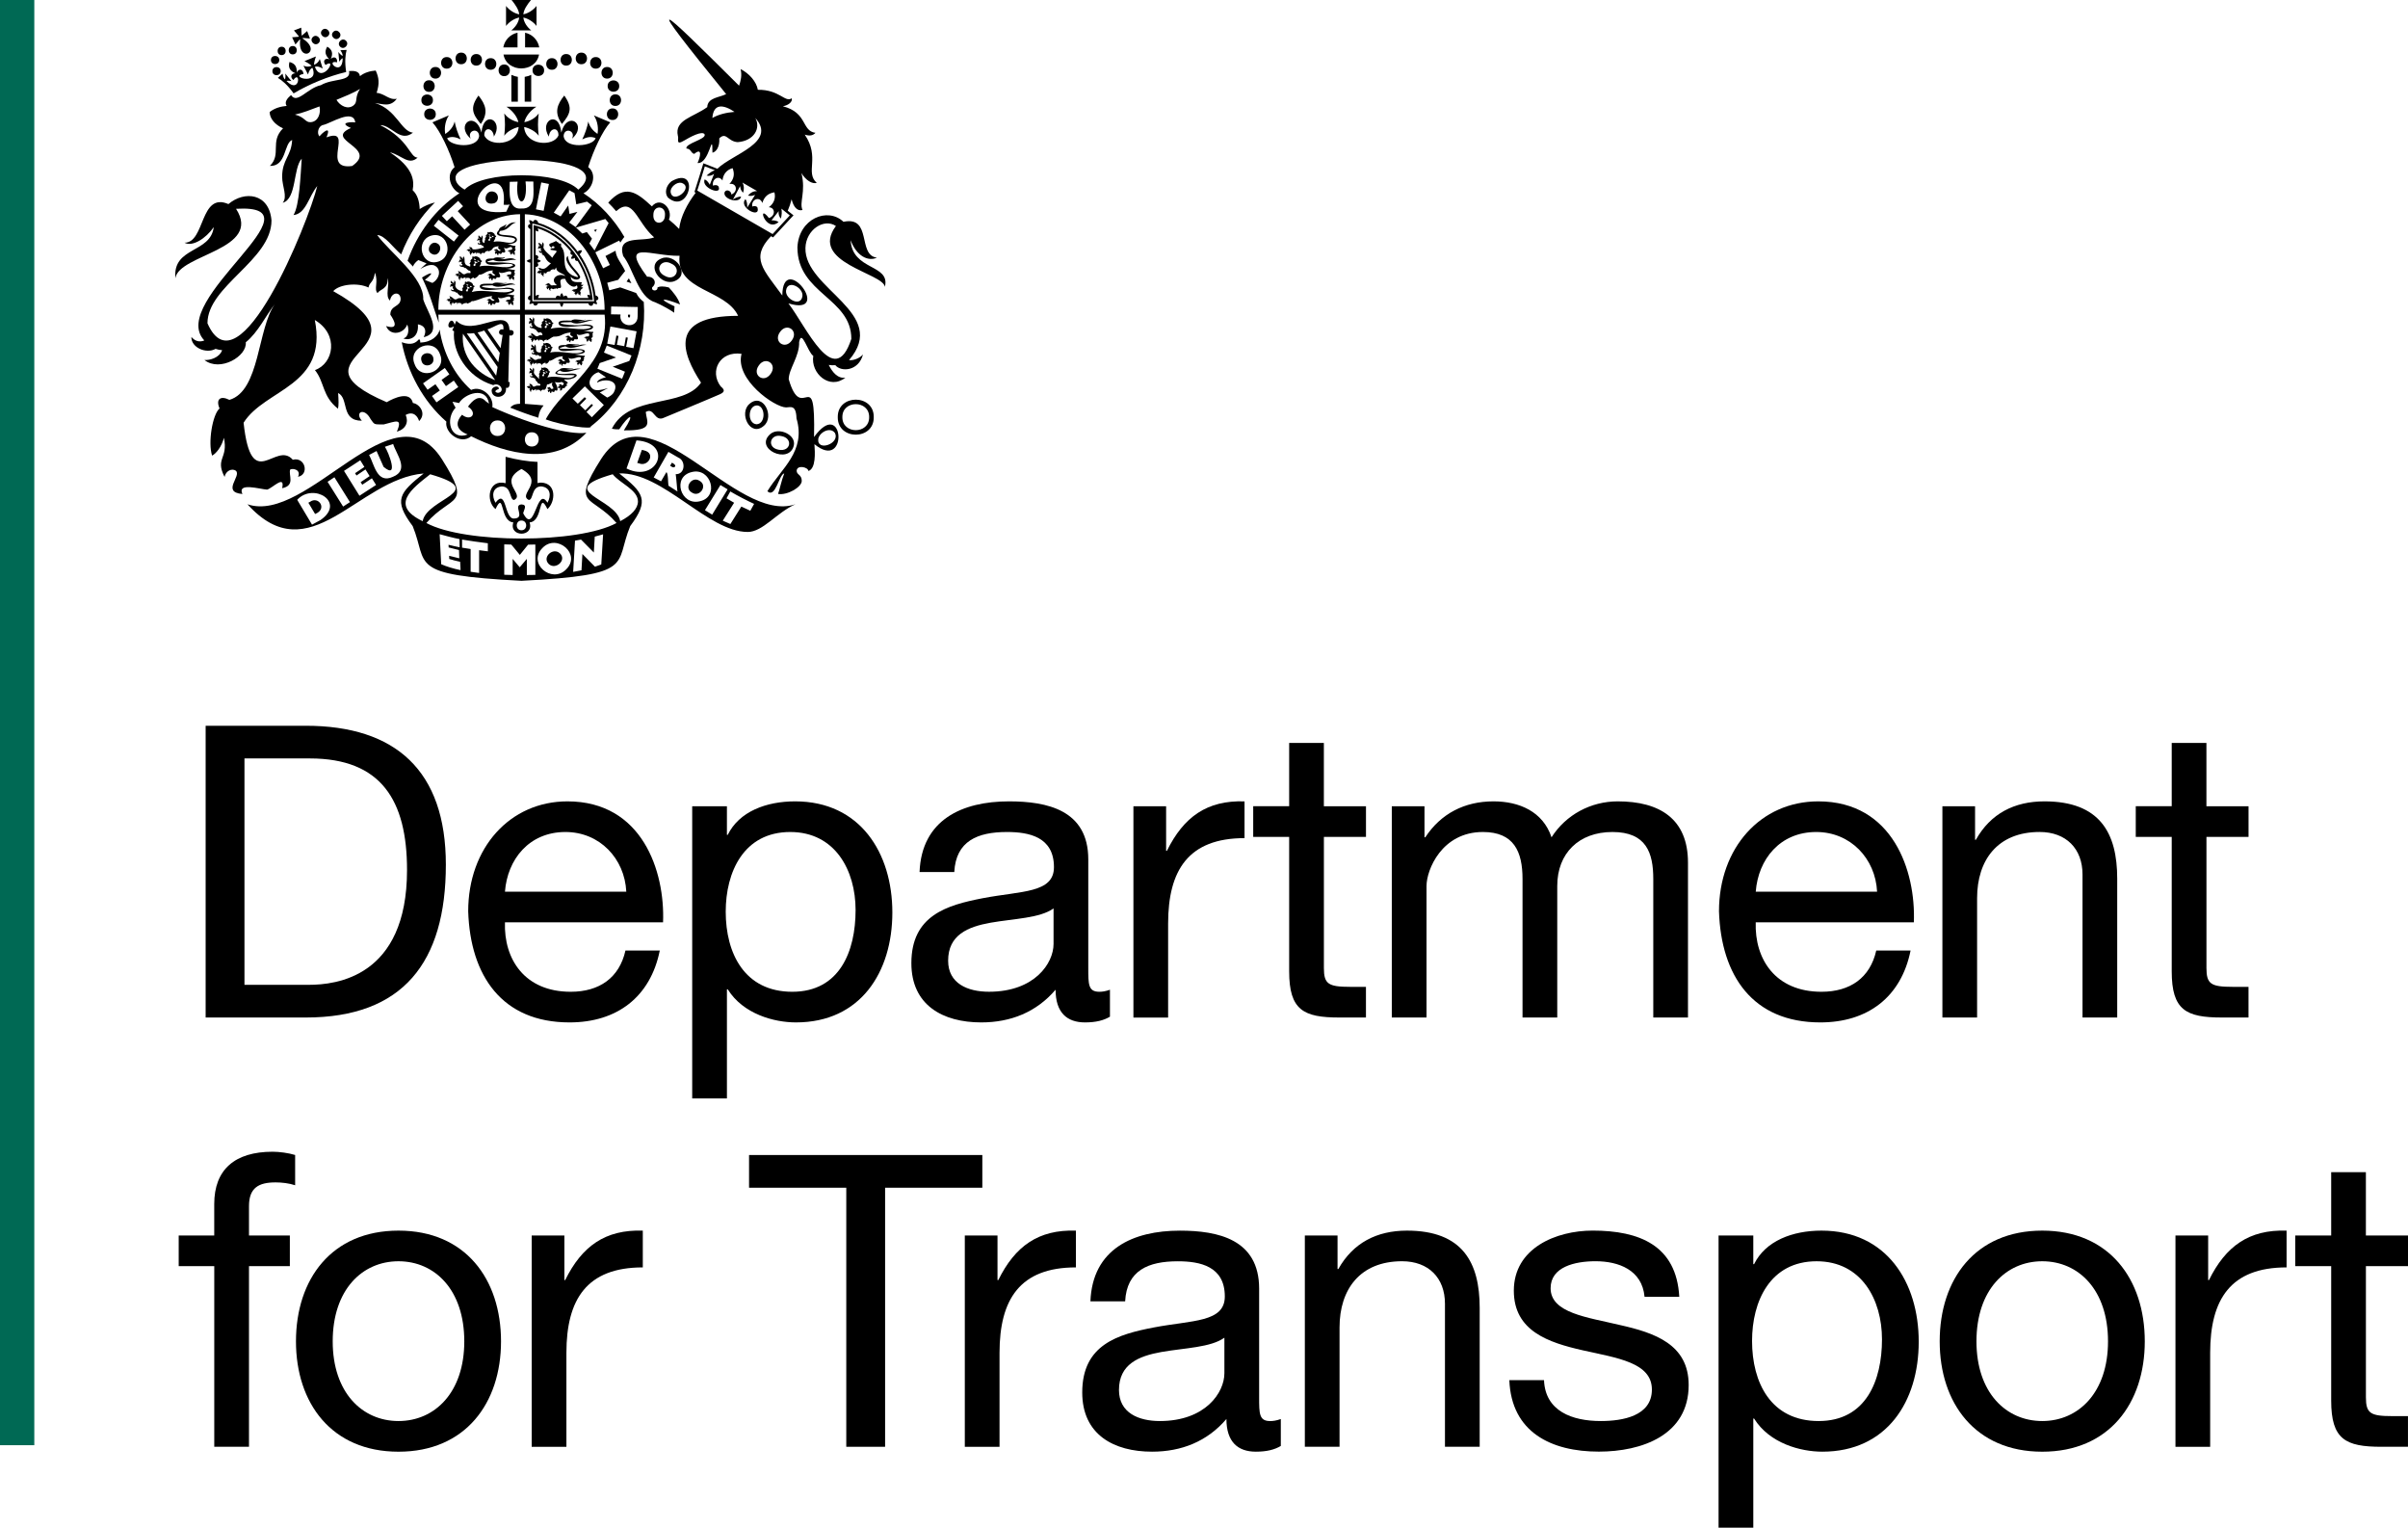 <?xml version="1.0" encoding="UTF-8"?><svg id="uuid-33240f72-0b6a-4616-92c5-7079d2b86871" xmlns="http://www.w3.org/2000/svg" width="90" height="57.085" viewBox="0 0 90 57.085"><rect width="1.282" height="54.002" fill="#006954" stroke-width="0"/><path d="M7.686,27.119h3.741c3.359,0,5.237,1.68,5.237,5.191,0,3.649-1.603,5.711-5.237,5.711h-3.741v-10.902ZM9.136,36.799h2.412c.993,0,3.665-.275,3.665-4.29,0-2.596-.961-4.169-3.633-4.169h-2.443v8.459Z" fill="#000" stroke-width="0"/><path d="M24.66,35.517c-.351,1.741-1.603,2.687-3.374,2.687-2.52,0-3.71-1.74-3.787-4.153,0-2.367,1.557-4.107,3.71-4.107,2.794,0,3.649,2.611,3.573,4.519h-5.909c-.046,1.374.733,2.596,2.458,2.596,1.069,0,1.817-.52,2.046-1.542h1.282ZM23.408,33.318c-.061-1.237-.993-2.229-2.275-2.229-1.359,0-2.168,1.023-2.26,2.229h4.535Z" fill="#000" stroke-width="0"/><path d="M25.871,30.127h1.298v1.069h.03c.427-.87,1.435-1.252,2.52-1.252,2.427,0,3.633,1.924,3.633,4.153s-1.191,4.107-3.603,4.107c-.809,0-1.97-.306-2.55-1.237h-.03v4.077h-1.298v-10.918ZM29.536,31.089c-1.741,0-2.412,1.496-2.412,2.977,0,1.557.702,2.993,2.488,2.993,1.771,0,2.366-1.512,2.366-3.054,0-1.481-.763-2.916-2.443-2.916" fill="#000" stroke-width="0"/><path d="M41.484,37.99c-.229.137-.52.214-.932.214-.672,0-1.099-.366-1.099-1.222-.718.84-1.679,1.222-2.779,1.222-1.435,0-2.611-.642-2.611-2.214,0-1.787,1.328-2.168,2.672-2.428,1.435-.275,2.657-.184,2.657-1.16,0-1.13-.931-1.313-1.756-1.313-1.099,0-1.909.336-1.969,1.496h-1.298c.077-1.954,1.589-2.641,3.344-2.641,1.42,0,2.962.321,2.962,2.168v4.062c0,.611,0,.885.413.885.107,0,.229-.015.397-.076v1.008ZM39.377,33.944c-.504.366-1.481.382-2.351.534-.856.153-1.589.458-1.589,1.42,0,.855.733,1.16,1.527,1.16,1.71,0,2.413-1.068,2.413-1.786v-1.329Z" fill="#000" stroke-width="0"/><path d="M42.363,30.127h1.221v1.665h.03c.626-1.268,1.496-1.893,2.901-1.848v1.374c-2.091,0-2.856,1.192-2.856,3.192v3.512h-1.297v-7.895Z" fill="#000" stroke-width="0"/><path d="M49.481,30.127h1.573v1.145h-1.573v4.901c0,.596.168.702.977.702h.595v1.146h-.992c-1.344,0-1.878-.275-1.878-1.726v-5.024h-1.344v-1.145h1.344v-2.366h1.297v2.366Z" fill="#000" stroke-width="0"/><path d="M52.02,30.127h1.221v1.16h.03c.581-.885,1.466-1.343,2.55-1.343.962,0,1.848.382,2.168,1.343.535-.84,1.466-1.343,2.474-1.343,1.573,0,2.626.657,2.626,2.289v5.788h-1.297v-5.177c0-.977-.26-1.755-1.528-1.755-1.252,0-2.061.794-2.061,2.015v4.917h-1.298v-5.177c0-1.023-.321-1.755-1.481-1.755-1.542,0-2.107,1.42-2.107,2.015v4.917h-1.298v-7.895Z" fill="#000" stroke-width="0"/><path d="M71.409,35.517c-.351,1.741-1.603,2.687-3.374,2.687-2.52,0-3.71-1.74-3.787-4.153,0-2.367,1.557-4.107,3.71-4.107,2.794,0,3.649,2.611,3.573,4.519h-5.91c-.045,1.374.733,2.596,2.459,2.596,1.069,0,1.817-.52,2.046-1.542h1.282ZM70.157,33.318c-.061-1.237-.993-2.229-2.275-2.229-1.359,0-2.168,1.023-2.26,2.229h4.535Z" fill="#000" stroke-width="0"/><path d="M72.598,30.127h1.221v1.252h.03c.549-.977,1.435-1.435,2.565-1.435,2.077,0,2.718,1.191,2.718,2.886v5.191h-1.297v-5.345c0-.962-.611-1.588-1.604-1.588-1.573,0-2.336,1.053-2.336,2.473v4.459h-1.297v-7.895Z" fill="#000" stroke-width="0"/><path d="M82.467,30.127h1.573v1.145h-1.573v4.901c0,.596.168.702.977.702h.595v1.146h-.992c-1.344,0-1.878-.275-1.878-1.726v-5.024h-1.344v-1.145h1.344v-2.366h1.297v2.366Z" fill="#000" stroke-width="0"/><path d="M8.007,47.312h-1.328v-1.145h1.328v-1.176c0-1.283.763-1.955,2.184-1.955.245,0,.595.046.84.122v1.131c-.229-.077-.504-.107-.733-.107-.626,0-.992.199-.992.885v1.1h1.527v1.145h-1.527v6.749h-1.298v-6.749Z" fill="#000" stroke-width="0"/><path d="M14.894,45.984c2.504,0,3.832,1.817,3.832,4.138,0,2.305-1.328,4.123-3.832,4.123s-3.832-1.817-3.832-4.123c0-2.321,1.328-4.138,3.832-4.138M14.894,53.099c1.359,0,2.459-1.069,2.459-2.977,0-1.924-1.099-2.993-2.459-2.993s-2.459,1.069-2.459,2.993c0,1.909,1.099,2.977,2.459,2.977" fill="#000" stroke-width="0"/><path d="M19.873,46.167h1.221v1.665h.03c.626-1.268,1.496-1.893,2.901-1.848v1.374c-2.092,0-2.855,1.192-2.855,3.192v3.512h-1.298v-7.895Z" fill="#000" stroke-width="0"/><polygon points="31.63 44.381 27.996 44.381 27.996 43.159 36.715 43.159 36.715 44.381 33.081 44.381 33.081 54.061 31.63 54.061 31.63 44.381" fill="#000" stroke-width="0"/><path d="M36.061,46.167h1.221v1.665h.03c.626-1.268,1.496-1.893,2.901-1.848v1.374c-2.091,0-2.855,1.192-2.855,3.192v3.512h-1.298v-7.895Z" fill="#000" stroke-width="0"/><path d="M47.869,54.031c-.229.137-.52.213-.932.213-.672,0-1.099-.366-1.099-1.221-.718.84-1.68,1.221-2.779,1.221-1.435,0-2.61-.641-2.61-2.213,0-1.787,1.328-2.169,2.672-2.428,1.435-.275,2.657-.184,2.657-1.16,0-1.13-.931-1.313-1.756-1.313-1.099,0-1.909.336-1.969,1.496h-1.298c.076-1.954,1.589-2.641,3.344-2.641,1.42,0,2.962.321,2.962,2.168v4.062c0,.611,0,.885.412.885.107,0,.229-.015.398-.076v1.008ZM45.762,49.985c-.504.366-1.481.382-2.352.534-.855.152-1.588.458-1.588,1.42,0,.855.733,1.16,1.527,1.16,1.71,0,2.413-1.068,2.413-1.786v-1.329Z" fill="#000" stroke-width="0"/><path d="M48.77,46.167h1.221v1.252h.03c.55-.977,1.435-1.435,2.565-1.435,2.077,0,2.718,1.191,2.718,2.886v5.191h-1.298v-5.345c0-.962-.61-1.588-1.603-1.588-1.573,0-2.337,1.053-2.337,2.473v4.459h-1.297v-7.895Z" fill="#000" stroke-width="0"/><path d="M57.708,51.572c.046,1.16,1.054,1.527,2.123,1.527.809,0,1.909-.183,1.909-1.176,0-1.008-1.283-1.176-2.58-1.466-1.282-.29-2.58-.718-2.58-2.229,0-1.588,1.573-2.245,2.947-2.245,1.741,0,3.13.549,3.237,2.474h-1.298c-.091-1.008-.977-1.329-1.832-1.329-.779,0-1.679.214-1.679,1.007,0,.932,1.374,1.085,2.58,1.374,1.297.29,2.58.718,2.58,2.244,0,1.878-1.756,2.489-3.359,2.489-1.771,0-3.268-.718-3.344-2.672h1.297Z" fill="#000" stroke-width="0"/><path d="M64.232,46.167h1.298v1.069h.03c.427-.87,1.435-1.252,2.52-1.252,2.427,0,3.633,1.924,3.633,4.153s-1.191,4.107-3.603,4.107c-.809,0-1.97-.306-2.55-1.237h-.03v4.077h-1.298v-10.918ZM67.897,47.129c-1.741,0-2.413,1.496-2.413,2.977,0,1.557.702,2.993,2.489,2.993,1.771,0,2.367-1.512,2.367-3.054,0-1.48-.763-2.916-2.443-2.916" fill="#000" stroke-width="0"/><path d="M76.33,45.984c2.504,0,3.832,1.817,3.832,4.138,0,2.305-1.328,4.123-3.832,4.123s-3.833-1.817-3.833-4.123c0-2.321,1.329-4.138,3.833-4.138M76.33,53.099c1.358,0,2.458-1.069,2.458-2.977,0-1.924-1.099-2.993-2.458-2.993s-2.459,1.069-2.459,2.993c0,1.909,1.099,2.977,2.459,2.977" fill="#000" stroke-width="0"/><path d="M81.31,46.167h1.221v1.665h.03c.626-1.268,1.496-1.893,2.901-1.848v1.374c-2.092,0-2.856,1.192-2.856,3.192v3.512h-1.297v-7.895Z" fill="#000" stroke-width="0"/><path d="M88.427,46.167h1.573v1.145h-1.573v4.901c0,.596.168.702.977.702h.595v1.146h-.992c-1.344,0-1.878-.275-1.878-1.726v-5.024h-1.344v-1.145h1.344v-2.366h1.297v2.366Z" fill="#000" stroke-width="0"/><path d="M6.999,10.175s-.003-.002,0-.002c0,0,0,.002,0,.002Z" fill="#000" stroke-width="0"/><path d="M22.261,11.042c-.077-.552-.284-1.087-.599-1.543.042-.029.076-.076.088-.145-.068-.008-.122.012-.161.044-.385-.524-.921-.914-1.476-1.073-.014-.121-.154-.151-.182-.044-.009-.003-.017-.005-.026-.005-.03-.027-.069-.046-.122-.053-.004.059.012.106.038.141v.01c-.114.004-.113.146,0,.184v1.132c-.045.002-.093.02-.137.062.044.042.091.06.137.062v1.224c-.116.035-.118.177,0,.183v.027c-.02.031-.033.069-.034.115.044,0,.081-.012.11-.03h.033c.008.113.146.11.181,0h.819c.001.047.019.096.062.142.043-.046.061-.095.062-.142h.932c.033.127.188.127.187,0h.019c.032.021.073.035.124.035,0-.059-.034-.092-.036-.142.124-.01.107-.164-.02-.185ZM21.465,9.36c.426.538.688,1.21.741,1.897h-2.309v-2.905c.587.113,1.141.471,1.567,1.008Z" fill="#000" stroke-width="0"/><path d="M22.15,11.169c-.124-1.231-.971-2.478-2.207-2.759v2.801h2.212l-.005-.042ZM21.338,9.398c-.043.062-.009.131.078.135-.036.03-.064.072-.073.134.061.008.111-.007.148-.034-.018.081.029.13.098.116.239.388.4.833.468,1.287-.028-.015-.064-.023-.104-.023.002.051.019.09.043.122h-.779c-.009-.092-.096-.122-.161-.045-.002-.047-.02-.096-.062-.14-.043.044-.06.093-.062.14-.063-.078-.152-.047-.161.045h-.665c.021-.032.035-.07.036-.119-.05,0-.091.016-.122.038v-1.079c.097,0,.138-.092.056-.16.045-.001.095-.02.14-.062-.045-.042-.095-.06-.14-.062.082-.07.042-.16-.056-.162v-.915c.027.019.061.032.101.037.004-.047-.006-.086-.023-.119.46.143.895.446,1.239.867Z" fill="#000" stroke-width="0"/><path d="M21.714,10.727v-.003c.043-.021.078-.051.091-.086-.048.017-.083-.005-.095-.011.18-.206-.378.077-.377-.29.081.133.345.161.352,0-.121-.264-.419-.394-.462-.775-.311.247.852,1.035.153.718h0c-.472-.297-.129-.76-.409-1.074,0,0,.016-.05-.005-.114-.015.014-.049.011-.067.01-.023-.072-.11-.046-.107-.107-.105.102-.404.076-.179.262l.025-.045c.016-.016.078-.023.088.02.026.094-.173-.008-.143.102.348.056.231.015.059.3-.091-.125-.284-.238-.329-.382.01-.068.044-.193-.058-.197.009.008.023.018.025.042-.044.033-.011.053-.017.092-.018-.013-.027-.09-.076-.076.008-.032-.032-.063-.069-.024.007.002.023.005.029.013-.036.074.037.058.061.094-.053-.007-.095-.006-.083.052-.018.013-.023.041.012.064-.002-.015,0-.033.02-.038.159.001-.019.063.09.102-.02.039-.085.021-.082-.036-.046.073.031.13.094.102.002.028,0,.077.011.078.024-.049.014.041.052.035-.005-.012-.002-.023.005-.026.069.097.088.225.268.312-.164.136-.218.265-.411.174-.024-.011-.063.004-.072.024.013-.004.029-.008.05.007-.019.062.027.045.092.064-.046.042-.093-.048-.125.027-.035-.002-.066.064-.031.089,0-.011.004-.032.022-.045.039.065.062.044.115-.004-.009.046-.037.089.029.093,0,.044.061.06.084.047-.013-.006-.037-.019-.046-.048.058,0,.016-.063.028-.082.025.018.1.063.113-.021.048-.019.092-.035.128-.023-.021-.058.143-.113.168-.058.004-.023.026-.061.054-.092-.006.209.274.204.34.326-.267-.152-.613.116-.313.338-.083.015-.109-.012-.185.009-.071.007-.098-.138-.178-.063-.029,0-.071.035-.063.065.008-.009.024-.023.048-.027-.012.042.029.046.058.033.04.033-.131.003-.054.096-.004.024.017.048.059.035-.008-.006-.024-.016-.021-.03.057-.006.027-.024.044.036-.004.029.038.058.08.03-.012-.002-.038-.007-.041-.021.064-.104.086.036.155-.036.011.007.022.014.033.022-.009-.031.013-.054.079-.011l.046-.036c.258.056-.143-.385.255-.337.007.12.284.411.43.235.061.146-.02.145-.127.159-.03.006-.063.032-.062.065.01-.007.029-.023.053-.027-.004.078.071.04.087.046-.039.028-.068.066-.009.083-.002.025.017.05.038.053-.008-.013-.01-.02.002-.048.054.013.028-.04.064-.066.008.026-.021.082.038.08.008.022.037.039.073.02-.009-.004-.028-.012-.032-.023.071-.141-.077-.03.045-.198.03-.017.059-.037.061-.06-.034.002-.068-.009-.079-.013Z" fill="#000" stroke-width="0"/><path d="M20.635,9.211h0s.002-.002,0,0Z" fill="#000" stroke-width="0"/><path d="M19.097,12.334l-.055-.004c-.045-.939-1.365.294-1.986-.345l-.063.149c-.127-.463-.444.297-.025.061l-.063.151c.021.009.042.018.065.027-.073.758.471,1.721,1.464,2.017.252-.128.47.249.176.29-.191-.039-.05-.121.032-.146.017-.16-.281-.091-.266.073.019.33.574.287.536-.116.142.029.133-.12.138-.213l-.052-.007.041-1.739c.164.058.231-.184.06-.198ZM17.302,12.47l1.206,1.734c-.644-.235-1.286-.83-1.206-1.734ZM18.545,14.039l-1.099-1.58c.096.006.178.003.27-.01l.881,1.265c-.02.122-.038.235-.053.324ZM17.85,12.425c.085-.02.169-.045.247-.075l.583.836c-.018.116-.037.235-.055.351l-.775-1.113ZM18.812,12.314c-.186-.059-.232.218-.026.2l-.076.496-.491-.704c.3-.085.635-.404.594.008Z" fill="#000" stroke-width="0"/><path d="M18.955,9.122c.243.002.365-.078.365-.155.018-.298-.874-.065-.621-.341.334-.022.354-.266.593-.312-.292-.041-.333.187-.457.198.067-.031.091-.11.086-.141-.056.091-.259.091-.275.226-.341.347.63.184.61.365-.132.243-.485-.01-.806.076,0-.044.088-.126.054-.166.025-.011.042-.031.043-.053-.015-.014-.033-.019-.05-.022.008-.086-.16-.174-.22-.109-.013-.011-.03-.02-.048-.021-.01.024-.014.042-.006.074-.024.002-.051.064-.073.058.008.017.016.024.022.025-.02.037-.028.08-.051.083.004.012.012.018.018.02-.021.054-.032.122-.036.154h0c-.179-.056.029-.244-.112-.284.009.008.019.014.018.035-.042.022-.018.041-.027.073-.016-.013-.014-.075-.058-.063.01-.028-.02-.052-.059-.021.006.001.02.003.024.011-.042.059.026.047.043.077-.048-.008-.084-.006-.082.04-.018.01-.027.033.003.053,0-.008.002-.025.016-.028.002-.002.004-.002.006-.003.009.031.064-.02.066.02-.052.039-.02.051.012.073-.013.054-.092.043-.08-.011-.071.105.068.07.105.101.028-.038.007.033.042.03.01-.058.031.021.073.063-.162.04-.295.092-.43.067-.01-.029-.025-.084-.071-.072-.016-.018-.051-.019-.064-.008.012.002.024.004.036.023-.037.043.008.043.049.082-.05.015-.055-.068-.106-.023-.027-.011-.076.027-.055.058.003-.007.013-.023.032-.027.009.063.033.056.093.036-.023.034-.06.058-.009.084-.017.034.029.068.049.065-.009-.009-.023-.026-.019-.053.05.029.031-.076.059-.051-.003.067.1.046.095-.009.012.008.021.021.017.039.008-.003.021-.014.027-.026.007.017.009.04-.015.062.015-.004.05-.022.058-.06.006.006.011.012.013.019,0,0,.001-.002.002-.002.026.012.084-.02.08.038.026-.047.011.009.035.038-.015-.081.17-.109.095-.058.06.003.056-.057.108-.083.019.005.051-.007.063-.029.004.008.012.036-.002.043.29-.079.058-.154.404-.201-.059.106.046.118.084.159-.113.075-.111-.09-.201-.04-.026,0-.061.03-.054.058.007-.007.021-.021.042-.024-.012.036.025.04.048.028.035.029-.111.003-.046.083-.002.021.014.04.05.03-.006-.005-.019-.014-.017-.024.006,0,.015,0,.016.002.031-.034.006.008.021.027-.003.026.033.051.068.026-.009,0-.032-.006-.035-.018.073-.1.088.071.152-.075.189.037.104-.076.069-.177.123.089.192-.053.289-.019.062.096-.015.103-.094.113-.023.005-.05.026-.049.054.008-.006.023-.02.042-.022-.002.058.054.035.069.036-.029.023-.056.053-.007.068-.001.02.013.04.03.044-.006-.01-.007-.018.003-.04.042.012.022-.033.05-.053.007.019-.018.066.031.065.005.019.029.032.057.018-.006-.003-.021-.011-.025-.021.046-.045-.009-.077-.013-.094.01-.017.089-.053.026-.093.014,0,.028.004.036-.016-.067-.013-.005-.06-.012-.112-.067.022-.194-.043-.307-.062ZM18.334,8.78c-.043.052-.056.006-.069-.039.02.014.058.038.069.039ZM18.377,8.905c-.003-.008-.036-.046-.021.001-.081-.041.009.116-.084.09-.075-.06.09-.084.011-.126.055-.028-.047-.006,0-.036.024-.006.124.034.094.07ZM18.412,8.858c-.023,0-.033-.032-.029-.052.009.007.057.025.081.031-.038.008-.028.021-.052.021Z" fill="#000" stroke-width="0"/><path d="M17.486,9.932c-.217-.079-.047-.302-.186-.366.01.008.021.017.022.04-.045.031-.014.049-.021.087-.017-.012-.021-.087-.068-.071.009-.032-.026-.06-.065-.023.007,0,.022.003.027.013-.039.069.035.053.053.089-.049-.008-.091-.004-.081.049-.019.013-.025.04.008.061-.001-.012.002-.032.02-.035.012.033.069-.024.071.021-.052.048-.011.06.02.085-.008.063-.091.052-.084-.012-.066.124.081.082.121.118.025-.046.011.038.047.033-.004-.085.155.15.2.089.058.157-.019.063-.133.102-.136.099-.164-.023-.257-.064-.018-.017-.056-.02-.072-.007.013.003.028.005.041.026-.042.047.009.048.055.091-.056.017-.062-.077-.119-.026-.03-.013-.082.029-.061.065.003-.008.014-.026.036-.03.008.07.036.063.102.039-.026.038-.066.063-.01.094-.02.036.033.076.055.072-.01-.011-.027-.03-.022-.06.055.033.035-.081.066-.056.02.145.136-.071.125.034.007-.004.022-.014.029-.029.007.018.01.044-.016.069.015-.005.055-.024.064-.067.006.006.012.015.014.022.002-.001.002-.002.004-.004.028.014.092-.021.088.043.028-.055.012.009.039.042-.018-.09.19-.121.105-.064.07.016.179-.09.195-.134.222-.011.217-.145.526-.165-.066.117.048.131.093.176-.125.082-.126-.102-.224-.044-.029,0-.068.033-.061.063.009-.009.024-.023.047-.027,0,.023-.009.037.026.04.116-.004-.102.002-.024.084-.002.022.016.046.056.031-.008-.004-.022-.014-.019-.026.049-.006.027-.02.041.032-.004.029.037.057.077.029-.011-.002-.036-.007-.04-.02.009-.003.018-.007.019-.007.035-.097.101.077.15-.075.211.041.113-.086.075-.197.146.121.385-.099.466.004.014.137-.043.065-.123.101-.027.005-.056.029-.056.058.009-.007.027-.022.048-.025-.006.07.061.036.076.042-.033.026-.062.059-.008.074-.002.023.015.046.033.049-.007-.012-.008-.019.003-.045.046.012.024-.036.055-.058.007.023-.019.073.034.072.007.019.032.035.063.019-.007-.003-.024-.012-.028-.023.051-.051-.01-.084-.014-.104.01-.019.098-.058.029-.103h0c.015,0,.032.004.039-.018-.073-.013-.007-.066-.013-.122-.095.02-.163-.041-.356-.039.149,0,.369-.038.369-.123.003-.218-1.618-.022-.824-.209.271.146.687-.052.865.008-.209-.158-.383.006-.605-.042.13,0,.174-.038.181-.073-.106.071-.317-.046-.431.056-.162-.005-.293-.005-.293.103.016.304.921-.032,1.032.15-.273.185-.815-.061-1.263.042.024-.049.078-.113.048-.149.028-.012.047-.034.048-.058-.016-.016-.038-.022-.055-.026.008-.095-.176-.19-.244-.122-.014-.012-.033-.019-.053-.022-.012.026-.016.047-.007.082-.027.002-.056.072-.08.063.009.019.018.027.025.029-.022.04-.032.089-.058.09.016.021.028.032.037.033-.004.031-.004.062-.006.088-.021-.008-.067-.024-.089-.032ZM17.843,9.727c.01.008.063.029.089.035-.05.027-.091.039-.089-.035ZM17.787,9.698c-.048.061-.061.007-.077-.043.022.016.065.042.077.043ZM17.703,9.881c.019-.04.094-.041.026-.082.045-.005-.08-.09.095-.006.018.005.02.034.01.043-.003-.009-.04-.048-.024.002-.075-.025-.023.036-.041.075-.016.058-.098.015-.066-.031ZM17.89,10.278s0-.001.002-.003c0,.002,0,.002-.002.003Z" fill="#000" stroke-width="0"/><path d="M17.632,11.253c.012-.002.024-.005.035-.007-.002,0-.003.013-.004.013.34-.08.322-.143.73-.198-.068.112.059.114.094.16-.125.081-.123-.096-.224-.044-.029,0-.068.035-.06.064.008-.01.023-.023.046-.026,0,.021-.008.037.025.038.118-.006-.102.003-.022.083-.003.023.015.045.055.033-.007-.005-.022-.015-.019-.028.05-.006.027-.02.04.033-.004.028.037.056.077.029-.011,0-.037-.007-.04-.02.008-.003.018-.007.018-.007.037-.097.101.08.15-.074.21.039.116-.082.076-.197.147.123.387-.101.466.005.014.137-.045.064-.123.099-.027.006-.057.028-.055.06.009-.007.027-.023.046-.026,0,.005.002.01.002.011.002.061.065.02.074.029-.031.025-.062.06-.008.075-.002.022.016.045.033.049-.006-.012-.008-.02.002-.044.048.012.025-.036.056-.06.008.023-.019.073.034.073.007.019.033.036.064.018-.008-.003-.024-.012-.028-.022.05-.05-.011-.085-.015-.103.011-.019.099-.059.03-.104h0c.015,0,.032.004.04-.017-.073-.014-.007-.067-.014-.124-.098.021-.167-.041-.355-.038.331.016.593-.23.065-.237-.422.102-1.49-.084-.518-.088.269.163.651-.095.861-.011-.167-.15-.382.017-.603-.03.129-.002.265-.026.273-.063-.109.071-.411-.061-.525.047-.215-.003-.48-.03-.48.1.039.306,1.085-.034,1.22.15-.29.19-1.057-.085-1.517.059.018-.051.089-.126.056-.165.027-.012.047-.034.048-.058-.017-.016-.037-.023-.055-.026.008-.096-.178-.191-.245-.12-.013-.014-.033-.021-.052-.023-.012.025-.016.045-.007.081-.026.002-.056.07-.08.062.01.019.017.028.024.03-.021.04-.031.088-.057.09.009.014.018.021.024.027-.005.022-.007.047-.008.069-.099-.013-.254-.079-.267-.208.01-.064.041-.183-.056-.187.011.008.023.018.024.041-.042.03-.01.05-.016.086-.018-.01-.025-.085-.071-.072.005-.032-.029-.059-.066-.023.008.002.022.004.027.013-.035.07.037.054.058.09-.052-.01-.09-.003-.079.048-.018.014-.023.041.011.061-.002-.013.002-.031.018-.035.005.006.013.012.014.014.125-.051-.025.078.075.082.03.064-.086.075-.078-.002-.059.124.086.081.127.118.023-.043.014.038.049.035.001-.083.057.067.159.112.016-.006.043-.006.051-.027.002.008.01.016.02.021.074.166-.065.061-.167.105-.135.097-.164-.023-.257-.063-.018-.02-.057-.021-.072-.009.012.003.027.006.04.026-.073.039.113.104.018.087-.031-.034-.037-.049-.081-.022-.031-.011-.082.029-.062.066.004-.01.015-.026.037-.031.01.069.033.064.102.039-.025.036-.067.064-.01.092-.017.038.031.076.055.073-.01-.011-.026-.032-.021-.061.053.035.036-.082.065-.055.021.142.134-.068.125.032.006-.003.021-.013.029-.028.008.019.01.044-.017.069.016-.004.056-.023.065-.067.006.008.012.016.014.021.002,0,.003-.002.004-.002.028.012.093-.021.088.042.031-.051.011.01.039.042-.019-.08.263-.108.169-.054.047-.007.181-.062.183-.101ZM17.509,10.649c-.05.058-.061.006-.078-.044.024.014.065.042.078.044ZM17.555,10.786c-.003-.008-.039-.05-.023.002-.091-.044.01.127-.093.101-.087-.066.101-.094.011-.139.065-.033-.053-.009,0-.041.025-.008.138.039.104.077ZM17.596,10.735c-.027,0-.037-.035-.032-.058.01.008.063.029.088.035-.04.009-.031.025-.057.023Z" fill="#000" stroke-width="0"/><path d="M22.146,12.469c.007-.021.031-.028.026-.07-.079.014-.235-.03-.371-.046.36.021.575-.223.064-.229-.42.101-1.488-.085-.517-.087.267.163.678-.116.856-.054-.23-.081-.376.059-.598.011.131,0,.266-.026.274-.06-.109.073-.414-.065-.525.047-.216-.004-.48-.03-.48.098.039.307,1.085-.033,1.221.151-.291.191-1.059-.085-1.517.058.017-.05.089-.126.055-.165.028-.012.047-.034.048-.058-.017-.016-.037-.022-.056-.025.01-.095-.178-.193-.244-.12-.013-.014-.033-.021-.053-.024-.012.026-.016.047-.007.083-.026.001-.055.07-.081.063.01.018.017.027.024.028-.021.041-.031.089-.057.091.016.021.027.032.037.033-.003.023-.004.046-.005.067-.107-.018-.269-.075-.282-.213.011-.065.04-.181-.056-.186.01.007.022.018.024.04-.042.032-.01.051-.016.088-.019-.014-.025-.086-.072-.072.007-.031-.03-.059-.066-.023.008,0,.022.002.027.012-.033.069.034.055.058.089-.051-.005-.09-.005-.08.05-.018.012-.022.04.012.061-.002-.012,0-.033.018-.035.012.035.066-.024.072.021-.05.048-.007.061.024.085-.004.065-.089.052-.085-.012-.06.125.086.08.127.117.023-.043.013.039.049.035.003-.082.052.073.153.12-.002-.009.036-.024.057-.034.004.017.013.034.031.042l.016-.009c.052.143.023.058-.094.093-.136.099-.165-.022-.257-.063-.018-.018-.057-.021-.073-.008.014.002.029.005.04.027-.039.047.008.049.056.09-.056.018-.062-.074-.118-.026-.032-.011-.083.03-.062.066.004-.008.015-.027.036-.03.009.071.038.061.102.039-.025.037-.066.063-.011.091-.016.039.031.077.055.075-.009-.011-.025-.031-.021-.06.055.034.035-.082.065-.056.022.144.136-.071.125.033.007-.004.021-.014.029-.029.008.019.01.044-.016.069.016-.005.055-.024.065-.068.006.007.012.016.014.022.001,0,.002-.001.003-.003.029.012.093-.021.089.043.03-.054.011.008.04.042-.017-.09.19-.122.104-.064.054.005.201-.122.264-.14.335.005.264-.114.645-.159-.067.116.05.13.093.176-.125.084-.126-.102-.223-.044-.03,0-.069.033-.061.062.008-.008.023-.022.046-.026,0,.022-.007.036.027.038.114-.002-.102.005-.023.085-.004.023.015.045.055.033-.008-.007-.022-.016-.019-.029.055-.007.024-.022.041.033-.004.027.036.057.077.029-.011-.002-.037-.007-.04-.02.085-.111.096.08.169-.083.211.04.113-.083.077-.196.144.123.397-.1.473.004.003.135-.049.066-.132.101-.026.005-.058.028-.06.058.009-.007.028-.022.049-.024-.009.071.06.032.074.041-.035.024-.069.056-.016.074-.004.022.011.045.029.048-.005-.012-.006-.019.006-.043.048.011.028-.037.062-.06.005.023-.026.073.027.073.005.019.03.035.063.018-.008-.003-.024-.012-.026-.022.055-.049-.003-.086-.005-.104.007-.018.105-.055.037-.102.016,0,.032.004.041-.019-.04.003-.024-.031-.029-.054ZM20.504,12.045c.011.008.064.028.089.035-.048.027-.093.037-.089-.035ZM20.449,12.016c-.048.06-.063.007-.077-.044.022.016.065.043.077.044ZM20.365,12.2c.017-.039.094-.042.027-.082.048-.021-.006-.023-.014-.021.008-.049.114.009.124.035.009.063-.047-.047-.028.025-.075-.027-.025.035-.042.075-.017.057-.097.014-.067-.032Z" fill="#000" stroke-width="0"/><path d="M21.139,12.942c.244.172.653-.107.819-.044-.22-.077-.358.056-.57.011.123-.001.254-.024.261-.058-.101.068-.389-.058-.499.042-.116-.003-.28-.006-.28.098.012.288.811-.03.923.142-.274.173-.792-.055-1.231.039.023-.047.074-.107.046-.141.027-.011.044-.032.046-.055-.016-.015-.035-.021-.053-.024.01-.091-.169-.182-.232-.115-.013-.013-.032-.019-.05-.022-.011.025-.015.043-.007.077-.026.002-.053.067-.077.06.009.018.017.026.023.027-.021.039-.03.085-.055.086.009.012.016.019.022.024-.007.027-.012.056-.013.083-.306.012-.091-.247-.247-.31.01.007.021.016.023.039-.042.029-.008.047-.016.083-.016-.014-.023-.082-.068-.069.006-.03-.028-.058-.062-.021.007,0,.02.003.025.011-.032.066.034.051.057.086-.051-.01-.086-.004-.076.045-.017.013-.021.038.01.059-.001-.013,0-.033.018-.034.004.004.012.01.013.011.117-.046-.024.075.072.079.032.059-.083.072-.074-.001-.058.117.082.078.121.112.023-.042.012.037.047.032.009-.037.007-.048.092-.01.005.013.013.024.026.03l.055-.01c.013.147-.017.086-.127.11-.13.093-.157-.02-.245-.06-.017-.018-.053-.02-.069-.008.012.002.027.005.038.024-.067.036.106.1.018.083-.029-.03-.037-.048-.078-.02-.028-.014-.079.029-.059.062.004-.008.016-.026.035-.028.011.065.033.062.097.037-.023.035-.064.062-.01.088-.017.035.029.073.052.069-.01-.009-.024-.029-.021-.055.054.029.032-.077.063-.055.02.138.129-.068.119.033.007-.005.021-.014.027-.028.007.017.01.043-.015.066.015-.005.053-.023.061-.064.006.005.011.014.014.02t.003-.004c.029.013.088-.02.085.042.026-.052.011.009.037.04-.016-.082.207-.139.125-.077.065.04.132-.049.15-.097.007-.005.014-.011.018-.019.005.009.005.02-.01.027.24-.075.167-.14.503-.181-.064.111.048.126.088.166-.118.081-.119-.096-.212-.041-.028,0-.065.033-.059.061.009-.009.023-.022.045-.026-.001.021-.008.036.025.038.114-.002-.1.004-.022.079-.003.022.015.044.052.032-.007-.005-.02-.015-.018-.026.052-.006.024-.022.039.032-.004.026.035.053.073.027-.011-.002-.036-.006-.038-.019.007-.004.017-.008.018-.008.033-.092.095.076.142-.069.201.035.109-.08.072-.188.137.117.402-.095.467.003-.013.124-.063.065-.142.097-.026.004-.062.026-.068.055.01-.007.031-.02.051-.023-.019.067.049.033.063.039-.032.023-.078.055-.027.071-.007.021.003.044.02.047-.004-.012-.004-.019.012-.042.155-.109-.008-.005.082.011.002.021.022.035.056.019-.005-.003-.02-.011-.021-.021.054-.036.017-.081.013-.1.003-.017.11-.042.052-.098.015,0,.029.004.043-.016-.067-.015.012-.068.017-.117-.075.006-.25-.026-.383-.046.124-.01.381-.02.381-.12.017-.196-1.491.007-.729-.187ZM20.485,12.954c.009.008.06.027.085.034-.048.025-.089.037-.085-.034ZM20.432,12.927c-.046.059-.059.006-.074-.04.021.014.062.039.074.04ZM20.352,13.101c.018-.038.089-.038.025-.078.042-.005-.077-.086.092-.005.049.069-.041-.016-.014.043-.07-.029-.023.033-.039.069-.016.056-.094.015-.063-.03Z" fill="#000" stroke-width="0"/><path d="M20.922,13.842c.24.174.653-.108.818-.045-.22-.076-.358.057-.569.012.124,0,.254-.026.261-.059-.104.069-.398-.062-.504.049-.592.305.534.186.554.229-.205.228-.609-.037-1.025.079.017-.055.09-.133.06-.17.024-.01.041-.03.042-.051-.014-.014-.033-.02-.05-.023.01-.087-.158-.173-.22-.109-.012-.013-.029-.019-.046-.022-.011.023-.016.043-.007.074-.025.002-.05.064-.072.058.007.017.015.024.022.025-.02.038-.028.081-.053.083.01.014.019.022.026.027-.015.054-.019.124-.012.173-.052-.096-.189-.161-.194-.258.009-.058.037-.166-.05-.17.008.007.019.016.022.037-.037.027-.013.044-.015.078-.018-.01-.023-.078-.066-.065.006-.027-.026-.054-.059-.02.007.002.021.004.025.01-.031.064.033.049.052.082-.048-.011-.081-.002-.071.043-.016.012-.02.036.011.055-.002-.013,0-.029.016-.032.013.034.058-.022.065.019-.045.043-.008.056.022.077-.005.058-.081.046-.077-.011-.054.113.078.072.115.107.021-.043.012.035.045.03.014-.078,0,.071.089.114.014.051.055.076.099.072.089.126-.102.029-.184.098,0,0-.016.006-.016.005-.092.032-.061-.099-.141-.089-.015-.015-.05-.017-.064-.006.012.001.025.004.036.023-.062.034.1.095.016.078-.027-.029-.034-.046-.072-.019-.028-.013-.075.027-.056.06.004-.009.013-.024.033-.029.008.064.03.058.092.037-.023.034-.06.057-.01.083-.014.035.028.068.05.066-.009-.01-.024-.027-.02-.053.051.029.03-.074.059-.051.019.13.122-.064.113.03.005-.004.019-.014.026-.026.007.016.009.039-.016.061.015-.004.05-.021.059-.06.006.005.011.012.013.019.001,0,.001-.002.004-.003.026.013.083-.019.079.039.028-.046.011.007.035.038-.015-.079.17-.109.096-.059.102-.031.097-.06.138-.216.086.008.128-.062.21-.066-.098.093.109.226-.014.23-.062.044-.076-.123-.145-.053-.026,0-.062.03-.055.058.007-.009.021-.022.041-.024-.011.036.026.04.049.028.037.03-.11.001-.046.083-.003.021.015.041.05.03-.007-.005-.02-.014-.016-.026.045-.007.023-.015.037.03-.004.024.032.051.069.025-.01,0-.033-.005-.036-.017.058-.07.038-.016.111-.013.046-.02.006-.077.068-.06.134.059.048-.215-.034-.315.049.012.207.034.234-.004.134.029.122.091.042.13-.018-.021-.05-.06-.074-.042-.023-.006-.057.003-.067.028.01-.003.03-.008.048-.003-.006.013-.006.021.006.033h-.001.002c-.003.02-.09-.013-.055.048-.016.014-.021.038-.011.053.004-.012.007-.017.031-.026.021.037.039-.006.074,0-.012.019-.06.033-.027.067-.009.017-.004.043.027.054-.002-.007-.007-.023-.004-.033.067.004.049-.059.06-.075.016-.005.097.035.086-.044v.002c.009.009.017.023.036.014-.036-.056.04-.044.072-.085-.02.004-.074-.028-.041-.041.143-.073-.093-.114-.083-.176.348.05.726-.232.22-.218-.254.03-.687.036-.387-.114ZM20.349,13.842c-.043.054-.056.005-.069-.04.02.015.058.038.069.04ZM20.392,13.965c-.003-.007-.036-.045-.021.002-.082-.039.01.115-.084.091-.076-.061.091-.084.011-.125.057-.027-.048-.009,0-.036.022-.008.125.035.094.069ZM20.427,13.92c-.023,0-.033-.033-.028-.053.009.008.056.026.079.032-.037.008-.027.023-.051.021Z" fill="#000" stroke-width="0"/><path d="M15.819,11.184c.035-.811-1.264-1.769-1.721-2.401.287.006.592.47.895.722.28-.73.709-1.395,1.263-1.94-.193.047-.395.129-.57.247-.011-.274-.075-.532-.263-.705.072-.383.01-.846-.85-1.416.439.106.699.504,1.035.199-.302-.009-.308-.668-1.396-1.214.415-.009.741.662,1.222.282-.454-.054-.604-.86-1.422-1.11.283.033.576.171.819-.159-.283.067-.451-.195-.755-.219.115-.353.087-.57-.034-.834-.213.015-.432.081-.589.21-.024-.194-.228-.206-.408-.191.089.407-.606.262-1.051.527-.51.108-.887.725-1.116.371-.133.112-.262.258-.165.405-.209.019-.439.073-.634.228,0,.242.2.478.5.609-.505.502-.048.966-.492,1.404.625.023.517-.847.832-.968-.032.612-.374.721-.374,1.38,0,.353.21.735.022.967.523-.144.386-1.3.71-1.649-.045.6-.08,1.738-.307,2.107.467-.046.574-.708.888-1.084-.34,1.378-2.934,7.806-4.104,5.128,0-1.397,2.393-2.356,2.393-3.842-.085-1.023-1.012-1.12-1.61-.612-1.072-.465-.866,1.45-1.64,1.443.292.164.797-.155,1.092-.581-.124.986-1.542.724-1.434,1.907.129-.897,3.258-1.056,2.267-2.593,3.384-.2-2.602,3.433-1.186,4.919-.167.071-.34.038-.483-.13-.013.394.549.642.904.445.078.026.161.043.246.049-.108.293-.471.381-.661.368.584.46,1.6-.144,1.544-.663.463-.373.756-1.012,1.091-1.432-.661.909-.554,3.247-1.703,3.584-.347-.174-.514-.015-.368.321-.266.223-.44,1.291-.278,1.762.153-.079.357-.335.441-.666.165.792-.338.758.024,1.462.045-.233.278-.33.419-.233.232.194-.554.801.248.871-.204-.442.655-.181.922-.163.207-.057.68-.576.563-.053.503-.102.228-.491.3-.697.098-.06.42.007.293.27.428-.081.273-.756-.195-.637-.64-.733-1.549,1.314-1.839-1.383.802-1.276,3.155-1.352,2.662-3.838.91.538.709,1.623.005,1.871.369.465.265.973.861,1.443.031-.126.023-.326.005-.586.415.204.082,1.036.887,1.036-.283-.32.094-.512.326-.063.156.217.114.2.495.2.45-.111.708-.26.489.272.34-.102.443-.36.328-.626.298-.162.457.068.501.231.296-.295,0-.652-.231-.676-.107-.467-.71-.188-.979-.031-3.941-1.692,1.926-1.96-1.999-4.15.236-.264.926-.326,1.318-.135.044-.224.188-.169.24-.554.14.338-.046.617.097.761.111-.163.397-.139.379-.559.088.263-.111.665.088.84.049-.316.38-.355.397-.07,0,.321-.385.234-.385.596.159.23.331.577-.157.426.145.382.654.307.79-.058.092.23.021.485-.143.518.174.088.588.005.54-.525.234.039.357.198.218.48.729-.172.131-.937-.018-1.411ZM11.62,4.565c-.219.019-.213-.19-.597-.283.27-.055.617-.191.919-.306.057.252-.047.564-.322.589ZM13.165,6.202c-1.212.171.108-1.47-.963-1.069.213-.506-.194-.135-.26-.037-.11-.106-.05-.386.133-.426.27-.049,1.134-.633,1.203-.095-.119-.023-.664-.007-.161.207-1.047.454,1.044.728.047,1.419ZM13.214,3.938c-.218.171-.507.015-.638-.207.299-.124.645-.262.88-.408-.216.332-.069.48-.242.615Z" fill="#000" stroke-width="0"/><path d="M10.492,2.658c.003-.201-.314-.204-.311,0-.003.203.314.201.311,0Z" fill="#000" stroke-width="0"/><path d="M10.438,2.243c.003-.202-.314-.203-.311,0-.003.203.314.201.311,0Z" fill="#000" stroke-width="0"/><path d="M10.526,2.059c.204.003.202-.315,0-.312-.2-.002-.201.315,0,.312Z" fill="#000" stroke-width="0"/><path d="M10.941,2.032c.203.003.202-.315,0-.312-.2-.003-.201.315,0,.312Z" fill="#000" stroke-width="0"/><path d="M12.712,1.744c.141.144.363-.079.22-.22-.142-.146-.365.08-.22.22Z" fill="#000" stroke-width="0"/><path d="M12.676,1.412c.147-.139-.08-.366-.22-.22-.145.139.08.366.22.22Z" fill="#000" stroke-width="0"/><path d="M12.264,1.344c.145-.14-.081-.365-.221-.221-.144.141.079.365.221.221Z" fill="#000" stroke-width="0"/><path d="M11.911,1.606c.144-.141-.081-.364-.221-.22-.144.141.079.366.221.22Z" fill="#000" stroke-width="0"/><path d="M10.917,1.391l.125.272.159-.188c.006.003.012.005.018.006-.102.916.866.458.092-.04.004-.008.007-.015.009-.024l.265.023-.105-.28-.196.168s-.008-.003-.01-.005l-.015-.29-.273.104.181.215c-.004.007-.008.014-.01.022l-.239.019Z" fill="#000" stroke-width="0"/><path d="M12.722,1.876c.06.094.082.139.086.215-.046-.02-.101-.067-.162-.148l.033.363c.043-.065.078-.109.13-.131-.009.733-.69.049-.21.153.017-.218-.159-.215-.235-.123.091-.21.055-.349-.133-.462-.116.197-.067.325.08.475-.144-.073-.273.05-.145.21.486-.31-.143.747-.396.072.048-.031.164-.02.291.061l-.108-.355c-.051.126-.125.177-.214.216-.007-.104.069-.312.069-.312l-.429.175s.198.095.266.175c-.09.034-.178.049-.304-.006l.171.33c.034-.148.109-.236.166-.247.275.686-.898.321-.334.226-.02-.205-.198-.203-.25-.049.002-.211-.053-.338-.275-.398-.055.211.017.337.229.425-.119-.014-.248.106-.083.251.271-.411.262.556-.257.036.052-.021.109-.012.184.003l-.229-.282c.013.101.006.173-.014.219-.049-.056-.065-.105-.088-.215l-.175.157c.166.101.357.259.588.58.575-.345,1.311-.646,1.964-.799-.058-.391-.032-.637.017-.825l-.234.01Z" fill="#000" stroke-width="0"/><path d="M31.312,15.587c-.012.873,1.358.874,1.345,0,.012-.872-1.357-.87-1.345,0ZM31.484,15.587c-.009-.646,1.01-.648,1.001,0,.009.65-1.01.648-1.001,0Z" fill="#000" stroke-width="0"/><path d="M28.803,16.208c-.659.551.699,1.179.867.435h0c.085-.4-.55-.684-.867-.435ZM29.108,16.806c-.471-.08-.323-.61.092-.512.446.074.362.596-.092.512Z" fill="#000" stroke-width="0"/><path d="M25.099,6.772c-.209.164-.271.436-.136.609h0c.798.686,1.223-1.219.136-.609ZM25.063,7.165c-.008-.173.22-.367.397-.335.52.156-.329.845-.397.335Z" fill="#000" stroke-width="0"/><path d="M28.014,15.09c-.416.348.026,1.262.533.823.418-.346-.026-1.264-.533-.823ZM28.274,15.854c-.366-.034-.319-.747.049-.702.292.057.294.689-.049.702ZM28.271,16.026h0Z" fill="#000" stroke-width="0"/><path d="M24.724,9.657c-.616.241-.016,1.061.494.845.62-.254.002-1.06-.494-.845ZM24.858,10.313c-.433-.2-.149-.674.224-.466.413.17.167.684-.224.466Z" fill="#000" stroke-width="0"/><path d="M31.789,8.965c.219.601.654.817.986.663-.737-.088-.169-1.567-1.25-1.34-.592-.563-1.674-.117-1.721.954,0,1.734,2.015,1.888,2.015,3.421-.637,1.953-1.682-.46-2.352-1.326,1.707.511-.214-2.001-.228-.295-.706-.972-1.206-1.396-.422-2.216.01.007.078.044.078.044.154-.167.287-.315.679-.735h0s.084-.088.084-.088l-.216-.174c.057-.13.106-.272.145-.427.067.279.209.457.407.401-.131-.288.134-.674-.04-1.38.165.273.402.417.573.367-.447-.397.133-.949-.449-1.804.192.064.316.027.4-.067-.53-.074-.288-.752-1.218-.993.232-.042.366-.177.332-.299-.245.178-.461-.33-1.267-.316-.05-.302-.329-.619-.646-.773.06.234.005.444-.056.619-3.093-3.073-3.667-3.608-.483.315-.245.129-.691.124-.707.487-.527.381-1.234.477-1.097,1.073.047.108-.098.375.229.179.214-.128.701-.396.773-.228.051.182-.726.329-.684.52.19.02.147.158.292.204.326-.269.22.142.124.34.461.041.557-1.292.558-.386.135-.029.276-.207.256-.536.267-.257.312.12.689.142.613-.049.869-.521.658-.903.817.917-.86,1.346-1.418,1.897l-.524-.204c-.093.306-.225.735-.334,1.073l.047.026c-.311.414-.562.878-.619,1.354-.126-.129-.244-.237-.382-.349.17-.398-.314-.886-.636-.494-.57-.531-.995-.85-1.632-.139.103.101.202.208.297.318.64-.569.76.41,1.419.979-.438.18-1.407-.109-1.158.697.374.452.563,1.551,1.191,1.726.246.1.663.34.713.395l.016-.239c-.707-.335-.389-.311.206-.073-.062-.233-.284-.49-.418-.634-.178-.05-.357-.05-.429.005.029.142-.242.146-.194-.011.197-.159.075-.413-.189-.395-1.05-1.405.152-.759,1.212-.783-.14,1.324,1.721,1.242,2.189,2.244-2.629,0-2.096,1.405-1.387,2.497-.662.966-2.667.408-3.332,1.721,0,0,.138.032.275.023.37-.56.622-.664.173.039,1.154.018.853-.309.818-.687.325-.192.319.393.688.211,0,0,1.855-.769,2.089-.876.211-.095.151-.187.025-.291-.431-.565-.037-1.335.779-1.217-.257.955,1.239,2.001,1.664,2.002.159,0,.375-.119.389.409.365,1.235-.571,1.871-1.088,2.724.309.28.435-.637.631-.666-.106.264-.183.65-.232.766.338.06.886-.249.886-.488s-.19-.22-.19-.378c.011-.23.429-.14.439.009.28-.091.249-.675.225-1.002,1.288,1.056,1.11-1.812-.015-.267.061-2.822-.448-.432-.946-2.161,0-.379.409-.868.389-1.386.097-.512.319.378.529.514-.107.652.609,1.287,1.199.814-.292.044-.492-.216-.621-.475.077.013.166.016.246.009.206.257.866.236,1.035-.401-.115.134-.352.235-.523.212,1.52-1.765-1.677-2.651-1.629-4.195.02-.673.686-1.119,1.139-.817-1.019,1.371,1.777,1.76,1.83,2.275.218-.861-1.229-.596-1.281-1.756ZM26.625,4.408c.042-.557.418-.502.828-.228-.316.026-.601.098-.828.228ZM24.853,8.049c-.001.365-.46.373-.433-.024-.001-.378.474-.351.433.024ZM30.584,16.395c.045-.24.437-.455.617-.223h0c.221.399-.679.724-.618.223ZM29.379,10.855c.055-.426.654-.11.612.208-.055.428-.654.109-.612-.208ZM26.061,7.121c.101-.309.271-.868.282-.905l.376.145c-.107.037-.187.091-.31.2.092.027.207-.002.281-.066l-.162.408c-.036-.067-.096-.158-.188-.2-.158.314.684.629.511.258-.034-.045-.125-.063-.2-.02-.058-.25.216-.41.352-.196.021-.234.159-.401.378-.462.085.22.053.403-.119.592.281-.053.331.294.072.393.002-.135-.177-.213-.248-.096-.101.249.533.467.614.181-.076-.021-.221.039-.306.103l.267-.5c.018.084.012.137.11.248.042-.101.046-.274-.024-.383l.549.318c-.132.004-.232.047-.342.171.145.028.188-.003.27-.03l-.299.481c.012-.103-.008-.26-.065-.316-.276.302.584.753.45.307-.043-.059-.125-.065-.194-.034-.046-.279.29-.396.376-.132.075-.243.216-.36.452-.4.056.215-.017.422-.211.558.253.009.252.33.006.403-.46-.591-.129.566.361.151-.079-.06-.19-.066-.266-.065l.27-.344c-.018.097.013.212.084.277.031-.144.041-.243.018-.369l.313.252c-.026.029-.425.456-.643.697l-2.815-1.625ZM28.804,13.969c-.254.368-.706.05-.443-.313.251-.367.706-.05.443.313ZM29.596,12.719c-.255.367-.705.047-.442-.314.255-.368.705-.047.442.314Z" fill="#000" stroke-width="0"/><path d="M20.227,18.033c-.048,0-.094.007-.137.019v-.792c-.356-.013-.775-.082-1.193-.191v.986c-.639-.167-.758.657-.377.968.341-.722.148.461.666.497-.18.562.791.562.608,0,.522-.038.311-1.219.667-.497.307-.273.345-.97-.234-.99ZM19.49,19.814c-.235.004-.235-.366,0-.363.235-.003.235.366,0,.363ZM20.462,18.785c-.409-.668-.47,1.25-.907.394.024-.132.17-.319-.065-.331-.342.026.182.521-.287.528-.361.002-.264-1.147-.684-.591-.145-.249-.126-.575.233-.609.372,0,.285.506.463.506.424-.212-.621-.666.275-1.158.897.498-.151.943.274,1.158.179,0,.091-.507.463-.507.362.034.377.359.235.609Z" fill="#000" stroke-width="0"/><path d="M17.883,3.57c-.328.46-.224.686.086,1.063.3-.424.182-.727-.086-1.063Z" fill="#000" stroke-width="0"/><path d="M21.089,3.57c.329.46.224.686-.086,1.063-.302-.425-.182-.727.086-1.063Z" fill="#000" stroke-width="0"/><path d="M16.037,3.433c.281.005.281-.438,0-.434-.281-.004-.281.438,0,.434Z" fill="#000" stroke-width="0"/><path d="M16.182,3.742c.004-.281-.438-.281-.433,0-.005.281.437.281.433,0Z" fill="#000" stroke-width="0"/><path d="M16.288,4.268c.004-.282-.437-.282-.433,0-.004.28.437.28.433,0Z" fill="#000" stroke-width="0"/><path d="M17.237,2.4c.281.004.281-.437,0-.434-.281-.003-.281.438,0,.434Z" fill="#000" stroke-width="0"/><path d="M16.698,2.565c.281.005.281-.438,0-.433-.282-.004-.282.438,0,.433Z" fill="#000" stroke-width="0"/><path d="M16.275,2.937c.281.004.281-.438,0-.434-.282-.004-.282.438,0,.434Z" fill="#000" stroke-width="0"/><path d="M17.803,2.452c.28.004.282-.437,0-.433-.282-.004-.281.437,0,.433Z" fill="#000" stroke-width="0"/><path d="M18.339,2.607c.28.004.282-.438,0-.434-.282-.004-.28.437,0,.434Z" fill="#000" stroke-width="0"/><path d="M18.845,2.845c.282.004.282-.439,0-.435-.28-.004-.28.439,0,.435Z" fill="#000" stroke-width="0"/><path d="M22.711,3.216c-.003.281.438.281.433,0,.004-.281-.437-.282-.433,0Z" fill="#000" stroke-width="0"/><path d="M23,3.526c-.281-.005-.281.438,0,.433.283.004.283-.438,0-.433Z" fill="#000" stroke-width="0"/><path d="M22.894,4.051c-.281-.004-.282.437,0,.433.282.004.281-.437,0-.433Z" fill="#000" stroke-width="0"/><path d="M21.728,2.4c.283.004.283-.437,0-.434-.281-.003-.28.438,0,.434Z" fill="#000" stroke-width="0"/><path d="M22.268,2.565c.281.005.281-.438,0-.433-.281-.004-.281.438,0,.433Z" fill="#000" stroke-width="0"/><path d="M22.691,2.937c.281.004.281-.438,0-.434-.281-.004-.28.438,0,.434Z" fill="#000" stroke-width="0"/><path d="M21.162,2.452c.281.004.282-.437,0-.433-.281-.004-.28.437,0,.433Z" fill="#000" stroke-width="0"/><path d="M20.626,2.607c.281.004.282-.438,0-.434-.281-.004-.28.437,0,.434Z" fill="#000" stroke-width="0"/><path d="M19.904,2.628c-.004.281.438.282.433,0,.005-.282-.438-.282-.433,0Z" fill="#000" stroke-width="0"/><path d="M19.113,3.8h.242v-.928c-.086-.013-.168-.039-.242-.075v1.003Z" fill="#000" stroke-width="0"/><path d="M19.854,2.797c-.076.036-.158.062-.243.075v.928h.243v-1.003Z" fill="#000" stroke-width="0"/><path d="M19.343,1.772v-.55c-.272.056-.483.274-.532.55h.532Z" fill="#000" stroke-width="0"/><path d="M19.625,1.772h.53c-.048-.275-.259-.492-.53-.55v.55Z" fill="#000" stroke-width="0"/><path d="M18.818,2.038c.127.692,1.203.692,1.329,0h-1.329Z" fill="#000" stroke-width="0"/><path d="M19.856,1.136c-.155-.122-.273-.297-.296-.48.177.032.374.16.493.313V.222c-.119.154-.318.282-.493.313.02-.18.131-.345.284-.534h-.722c.151.189.263.354.284.534-.177-.03-.376-.158-.493-.313v.747c.117-.154.316-.282.492-.313-.022.183-.141.359-.296.48h.747Z" fill="#000" stroke-width="0"/><path d="M20.653,16.019c-.682-.171-1.494-.463-2.253-.807.068-.398-.404-.82-.791-.641-.639-.571-1.049-1.399-1.178-2.256-.037.22-.299.478-.726.484.007-.046-.005-.113-.044-.124-.113.125-.26.25-.645.113.22,1.136.804,2.211,1.667,2.966-.077.408.535.886.927.547,1.349.673,3.119,1.127,4.307-.13-.337.048-.845-.047-1.263-.151ZM15.497,13.608c-.276-.635.727-1.018.95-.366.268.628-.726,1.015-.95.366ZM16.315,15.036l-.169-.239s.263-.185.293-.206c-.019-.027-.146-.207-.165-.234-.029.02-.293.206-.293.206l-.17-.239.815-.574.169.238s-.263.186-.292.207c.019.026.145.206.164.233.03-.021.294-.207.294-.207l.167.241-.814.572ZM18.157,14.994c-.255-.277-.498-.024-.666.2.384.256.099.567-.222.304-.303.338-.162.594.211.738-.653.24-.853-.572-.452-1.003-.046-.073-.088-.151-.116-.22.084.011.164.027.245.048.2-.347,1.018-.65,1.12.023-.037-.026-.079-.058-.121-.091ZM18.596,16.291c-.375.006-.377-.588,0-.581.38-.006.378.588,0,.581ZM19.876,16.685c-.345.005-.345-.537,0-.532.345-.005.345.537,0,.532Z" fill="#000" stroke-width="0"/><path d="M16.201,13.44c.011-.371-.576-.288-.441.066.073.234.441.173.441-.066Z" fill="#000" stroke-width="0"/><path d="M16.345,9.097c-.24-.138-.458.269-.204.389.25.143.444-.271.204-.389Z" fill="#000" stroke-width="0"/><polygon points="22.308 8.565 22.201 8.595 22.256 8.668 22.308 8.565" fill="#000" stroke-width="0"/><path d="M23.597,10.583l-.092-.183c-.029.033-.058.083-.086.122.056.018.122.045.178.062Z" fill="#000" stroke-width="0"/><path d="M23.512,11.863c.043.009.04-.053.04-.104-.022,0-.058-.002-.081-.002.002.039-.014.109.042.105Z" fill="#000" stroke-width="0"/><path d="M18.482,7.175c-.367-.153-.512.544-.017.42.192-.06.193-.342.017-.42Z" fill="#000" stroke-width="0"/><path d="M24.061,11.282c-.093-.07-.208-.177-.285-.334-.141-.048-.438-.154-.595-.21l-.409.11-.076-.282.41-.11c.069-.088.196-.257.259-.33-.142-.302-.336-.484-.359-.757l-.376.197c.016.032.164.334.164.334l-.252.124-.291-.597.893-.437.039.075c.049-.063.1-.159.153-.211-.375-.648-.908-1.229-1.528-1.633.33-.153.528-.705.176-.978.191-.613.533-1.35.825-1.672l-.613-.259c.159.242.17.525.135.692-.161-.111-.296-.263-.343-.464-.031.186-.132.487-.226.667.177-.084.321-.121.5-.046-.091.314-1.144.415-1.197-.08.021-.334.464-.207.316.099.599-.523-.176-1.08-.402-.226-.084-.875-.848-.441-.464.152.018-.327.361-.389.358-.049-.17.435-1.232.393-1.284-.311.168.03.432.157.545.326-.035-.303-.036-.519,0-.833-.139.198-.374.3-.537.326.047-.214.231-.441.447-.575h-1.115c.214.133.398.36.446.573-.162-.027-.392-.13-.528-.324.035.314.035.53,0,.833.11-.166.368-.293.537-.326-.053.703-1.115.745-1.284.31-.003-.34.34-.278.358.049.385-.594-.381-1.026-.464-.152-.227-.855-1.002-.295-.402.226-.149-.307.296-.433.316-.099-.055.494-1.103.396-1.196.082.183-.077.326-.04.506.045-.094-.18-.195-.481-.226-.667-.046.204-.186.357-.349.468-.036-.165-.026-.451.133-.696l-.613.259c.293.324.636,1.063.827,1.677-.345.276-.146.821.181.973-.899.59-1.572,1.495-1.938,2.523.068.071.136.144.203.217.025-.092.123-.191.2-.243l.307.122c-.516.478-.057-.015.272.071.314.127.208.525-.055.661l-.28-.111c.425-.343.204-.287-.108-.09.312.644.398,1.045.627,1.684-.009-.099-.013-.198-.015-.297h3.053v3.331c-.124.001-.26.017-.365.144.354.143.708.271,1.046.376.03-.218.09-.326.199-.46,0,0-.46-.045-.7-.058v-3.333h2.981c.207,1.843-1.503,2.639-2.202,3.912.688.255,1.769.377,1.681.268h0c1.395-1.074,2.106-2.9,1.985-4.654ZM22.627,8.184l.121.153-.527,1.023-.192-.263.096-.179-.192-.247-.169.054-.235-.222,1.097-.32ZM21.943,7.535l.174.136-.601.814-.242-.168.307-.4-.296.076-.048-.314-.283.407-.256-.139.579-.836.196.104.066.419.404-.099ZM17.026,6.648c-.033-.947,6.283-.963,4.588.437-.693-.714-3.556-.715-4.249,0-.237-.14-.339-.276-.339-.437ZM20.516,6.874l-.197,1.005-.287-.058.198-1.004.286.057ZM19.048,7.641l-.126.271c-2.462.242.109-2.309-.098-.261.047-.002.134.015.224-.01ZM17.123,7.506l.184.2-.199.184c.026.029.463.502.463.502l-.209.192-.463-.501-.198.183-.185-.199.606-.56ZM16.39,8.214l.751.589-.175.224-.751-.59.175-.223ZM16.376,9.777c-.633.192-.868-.787-.265-.97.632-.189.872.789.265.97ZM16.384,11.576c-.007-1.712,1.244-3.548,3.053-3.572v3.572h-3.053ZM19.491,7.791c-.522.062-.443-.657-.439-.997l.293-.007c-.109,1,.411.974.297-.007l.293.004c-.011.356.121,1.036-.443,1.008ZM19.616,11.576v-3.571c1.776.076,2.986,1.882,2.981,3.571h-2.981ZM22.119,15.591l-.199-.196.244-.249-.052-.052-.236.239-.201-.195.236-.24-.059-.058-.257.246-.199-.196.463-.453.71.698-.449.456ZM22.928,14.685c-.046.068-.157.141-.233.171h0s-.278-.189-.278-.189c.698-.377-.002.034-.246-.126-.277-.194-.089-.557.198-.633l.278.188c-.145.031-.337.112-.327.202.291-.177.886-.094.609.387ZM23.52,13.488l-.619.215.457.185-.106.264-.924-.374.086-.211.611-.21-.452-.182.105-.264.925.373-.083.204ZM23.677,13.01l-.275-.051.063-.341-.073-.014-.06.331-.276-.051.061-.33-.08-.016-.065.353-.276-.049.117-.641.98.179-.116.63ZM23.832,11.816c.009.492-.722.419-.64-.065-.036,0-.355-.006-.355-.006l.005-.293.996.019-.006.345Z" fill="#000" stroke-width="0"/><path d="M11.585,18.753s-.032.018-.06.032c.022.036.223.373.252.421.478-.185.126-.689-.192-.453Z" fill="#000" stroke-width="0"/><path d="M25.194,17.461c.116-.052-.018-.145-.081-.172,0,.002-.045.078-.067.114.068.036.089.07.148.058Z" fill="#000" stroke-width="0"/><path d="M23.884,17.314c.34.146.647-.383.181-.486h0s-.013-.002-.075-.018c-.019.05-.168.472-.174.488.03.008.067.016.067.016Z" fill="#000" stroke-width="0"/><path d="M25.865,18.408c.289.19.6-.267.282-.441-.292-.196-.605.27-.282.441Z" fill="#000" stroke-width="0"/><path d="M20.927,20.677c-.252-.238-.681.14-.416.399.251.234.686-.142.416-.399Z" fill="#000" stroke-width="0"/><path d="M27.943,19.878c.569,0,1.076-.719,1.787-1.036-2.257.768-5.463-4.499-7.264-1.69-1.147,1.813-.358,1.315.577,2.391-1.434.774-5.672.774-7.107,0,.936-1.078,1.726-.576.577-2.391-1.8-2.808-5.009,2.459-7.264,1.691,2.331,2.577,4.112-.941,6.585-1.151-.906.725-1.143.99-.41,1.966.597,1.455-.232,1.824,4.065,2.045,4.302-.221,3.463-.59,4.066-2.045.729-.976.499-1.243-.41-1.967,1.62-.061,3.314,2.187,4.798,2.186ZM28.185,18.829l-.142.256c-.08-.035-.226-.102-.335-.156-.093.149-.36.572-.41.652l-.284-.125c.004-.005.319-.501.424-.67-.09-.049-.218-.124-.284-.165l.142-.257c.231.141.694.378.889.464ZM27.195,18.285l-.577.945-.27-.166.579-.94.268.161ZM25.854,17.639c.713-.185,1.054.931.297,1.093-.71.172-1.047-.918-.297-1.093ZM25.353,17.1h0c.289.116.255.632-.098.618.025.161.058.651.065.646-.049-.032-.313-.201-.336-.215-.02-.097-.006-.461-.077-.506-.028.048-.201.342-.201.342l-.274-.144.55-.957c.084.047.289.164.371.215ZM23.788,16.455c1.413.098.78,1.621-.371,1.051l.371-1.051ZM11.983,19.43l-.321.174-.554-.928c.605-.656,1.83.087.875.754ZM12.824,18.928l-.581-.925.256-.169.581.929-.255.165ZM13.435,18.524l-.578-.929.608-.396.154.249-.348.233c.017.027.036.059.053.087l.336-.227.155.249-.336.227c.019.029.043.067.061.095l.36-.24.156.249-.621.403ZM14.686,17.816c-.598.279-.7-.471-.891-.817l.279-.146s.262.592.263.592c.593.493.182-.556.049-.751l.308-.104c.118.386.623.975-.008,1.226ZM15.797,19.474c-1.242-.593-.405-1.214.282-1.752,2.223.638-.119.886-.282,1.752ZM16.49,21.081l-.058-1.12c.173.049.547.148.741.183l.007.306c-.096-.018-.281-.058-.416-.093,0,.014.004.069.005.099.043.011.386.097.386.097l.011.309s-.312-.077-.38-.094c0,.008.004.088.006.119.107.036.27.076.406.105l.016.311c-.268-.052-.547-.141-.724-.22ZM18.233,20.601c-.091-.011-.242-.03-.326-.041v.85l-.317-.045v-.85c-.09-.013-.227-.036-.32-.051v-.302c.279.047.656.101.963.138v.302ZM20.008,21.482l-.317.005v-.604c-.077.091-.266.314-.266.314,0,0-.188-.223-.264-.314v.603l-.315-.009v-1.136l.265.008s.273.331.318.385c.044-.055.309-.382.309-.382l.271-.006v1.135ZM21.155,21.281c-.538.539-1.455-.234-.877-.809.533-.551,1.47.239.877.809ZM22.473,21.092l-.236.084s-.385-.388-.469-.475c-.007.12-.035.609-.035.609l-.311.06.069-1.168.225-.04.479.484c.006-.118.034-.595.034-.595l.312-.085-.068,1.125ZM23.844,18.735c0,.265-.239.52-.662.739-.161-.865-2.504-1.115-.282-1.753.264.336.944.583.944,1.014Z" fill="#000" stroke-width="0"/></svg>